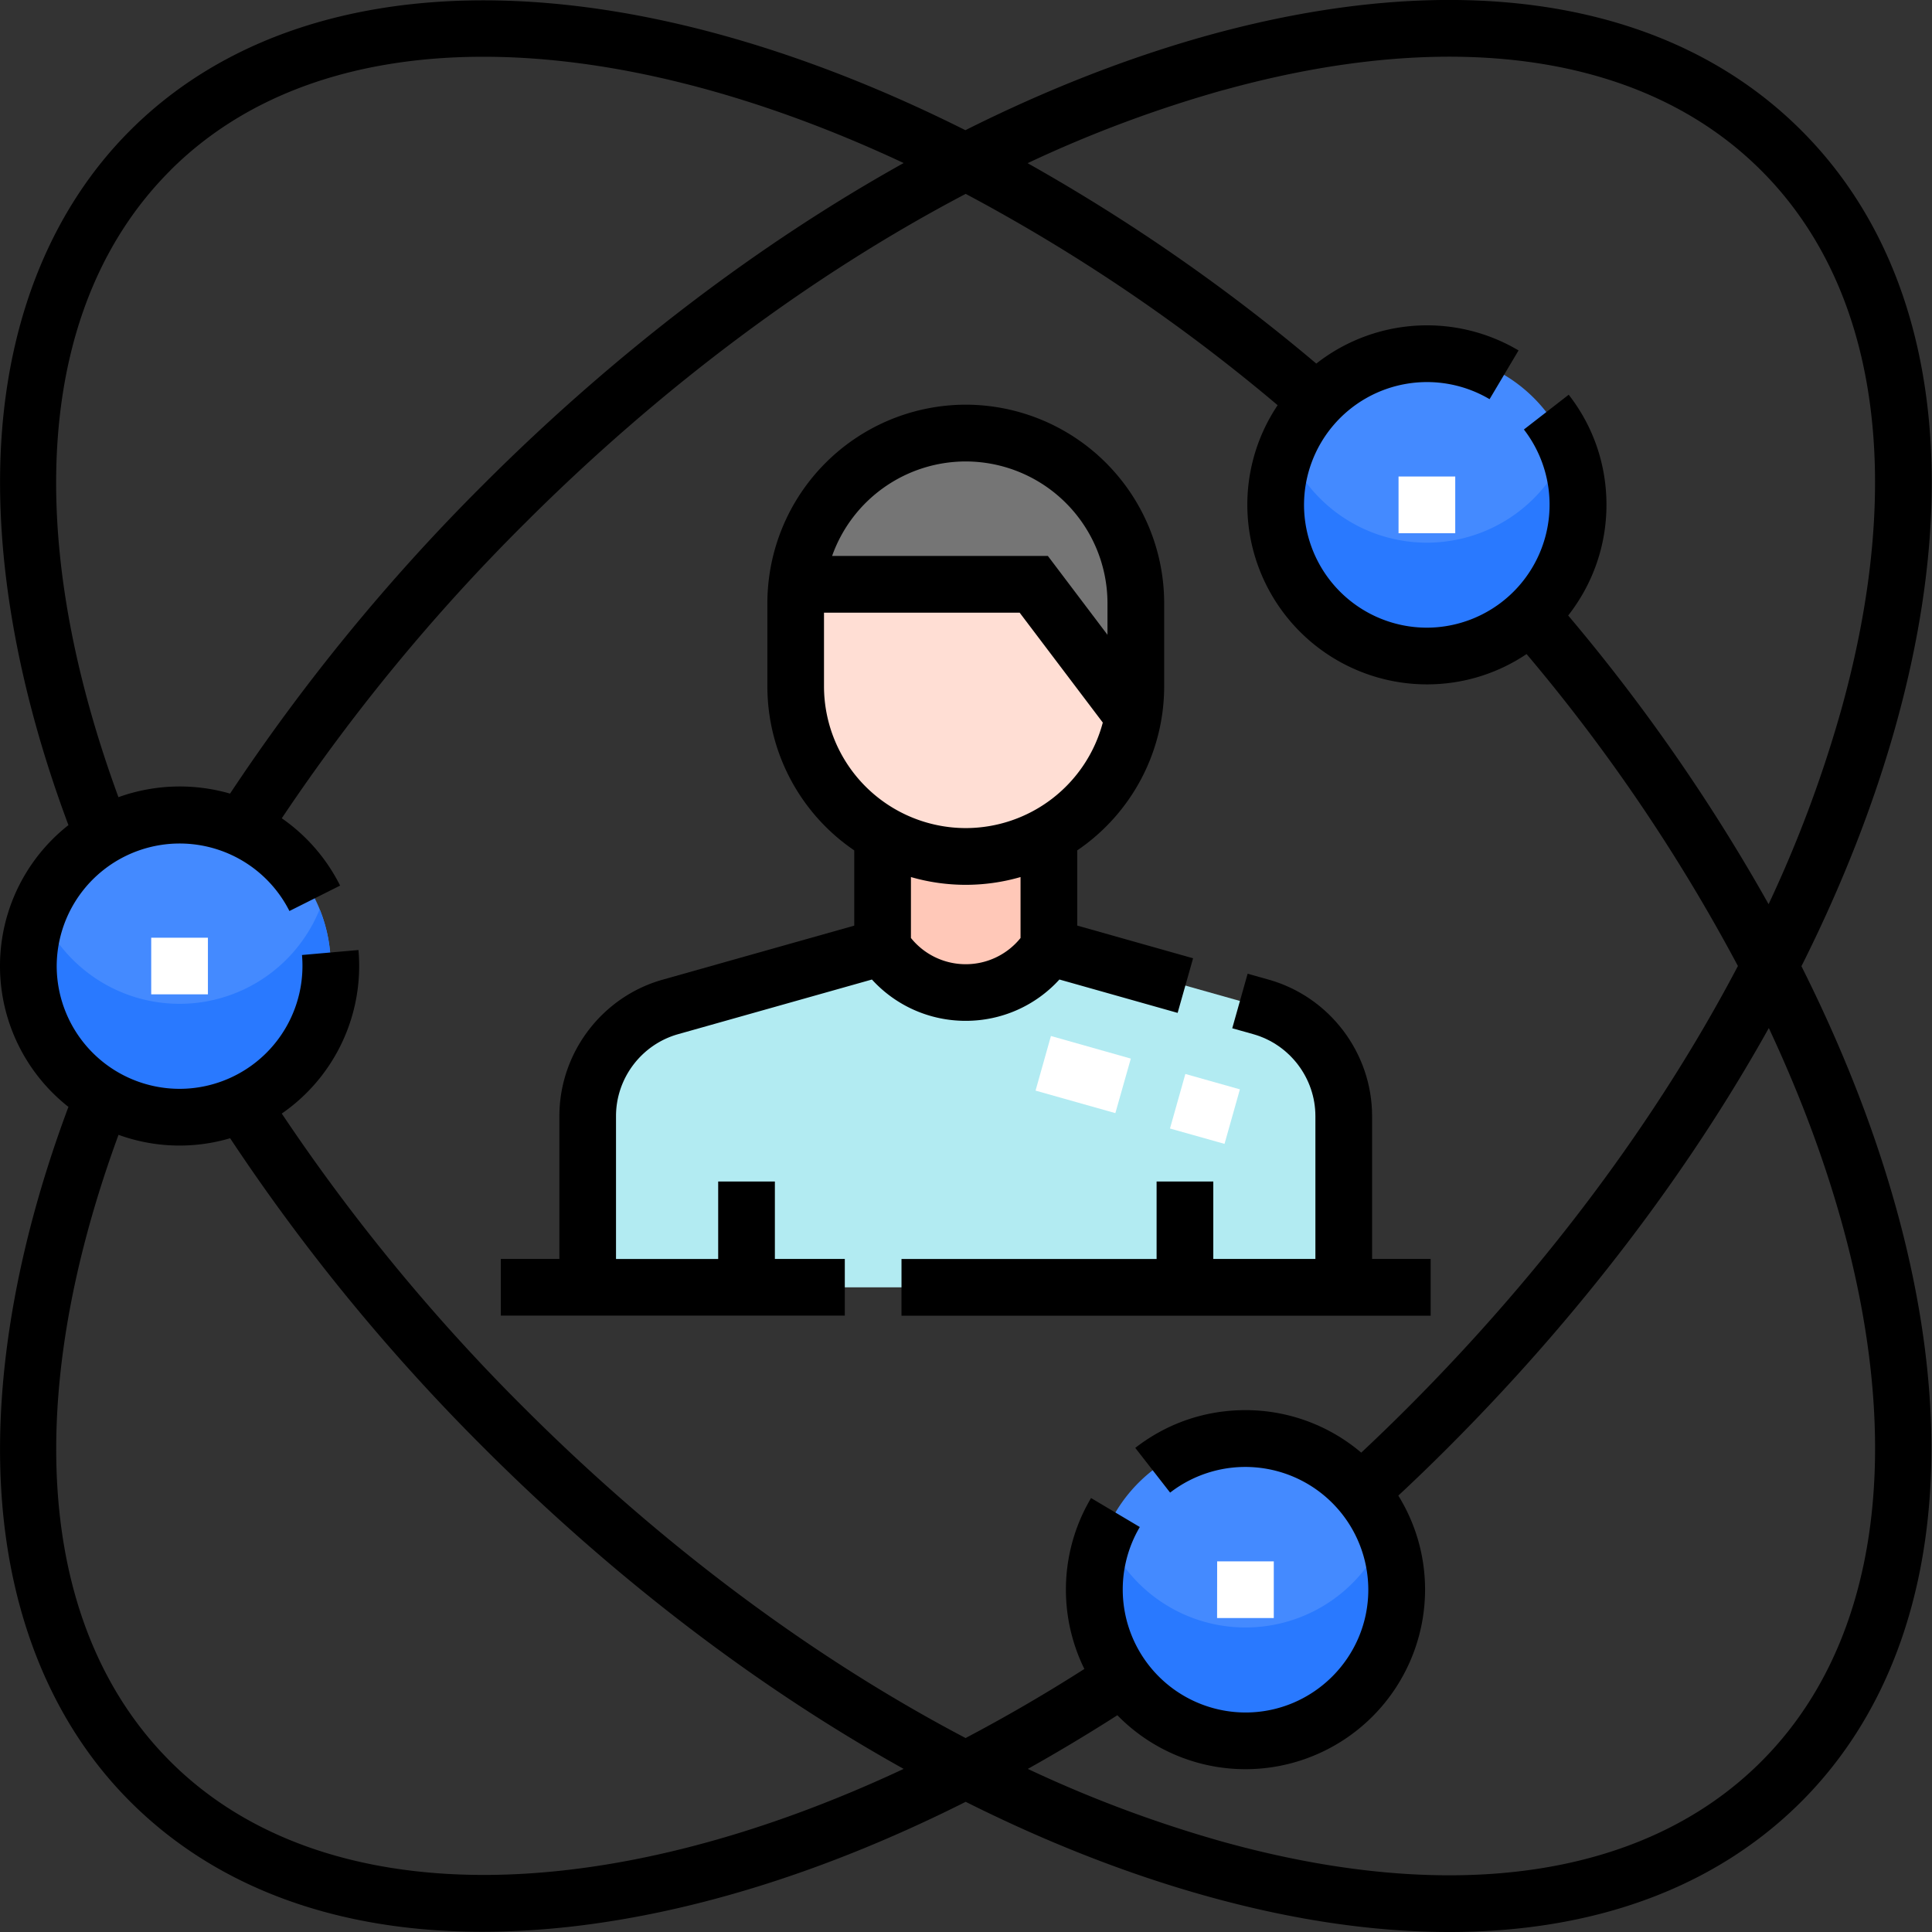 <svg width="26" height="26" viewBox="0 0 26 26" xmlns="http://www.w3.org/2000/svg">
    <rect x="0" y="0" width="26" height="26" fill="#333333" stroke="none"/>
    <g fill-rule="nonzero" fill="none">
        <path d="M21.237 6.794a2.035 2.035 0 1 1-4.07 0 2.035 2.035 0 0 1 4.07 0zM4.45 13a2.035 2.035 0 1 1-4.069 0 2.035 2.035 0 0 1 4.07 0z" fill="#448AFF"/>
        <path d="M7.91 17.324V15.02c0-.683.454-1.283 1.112-1.469l2.855-.805v-1.679h2.239v1.679l2.856.805a1.526 1.526 0 0 1 1.111 1.469v2.304H7.91z" fill="#B2EBF2"/>
        <path d="M14.116 11.067h-2.239v1.679a1.329 1.329 0 0 0 2.239 0v-1.679z" fill="#FFC8B8"/>
        <path d="M15.25 9.633c.023-.13.036-.262.036-.397v-1.12a2.29 2.29 0 0 0-4.564-.254h3.19l1.339 1.77z" fill="#757575"/>
        <path d="M13.912 7.862h-3.19c-.01.084-.014.169-.014.255v1.119a2.29 2.29 0 0 0 4.543.397l-1.339-1.77z" fill="#FFDED4"/>
        <path d="M18.795 21.393a2.035 2.035 0 1 1-4.069 0 2.035 2.035 0 0 1 4.07 0z" fill="#448AFF"/>
        <path d="M19.203 7.303a2.035 2.035 0 0 1-1.887-1.272 2.035 2.035 0 1 0 3.773 0 2.035 2.035 0 0 1-1.886 1.272zM2.416 13.509A2.035 2.035 0 0 1 .53 12.237a2.035 2.035 0 1 0 3.772 0 2.035 2.035 0 0 1-1.886 1.272zM16.76 21.902a2.035 2.035 0 0 1-1.885-1.272 2.035 2.035 0 1 0 3.773 0 2.035 2.035 0 0 1-1.887 1.272z" fill="#2979FF"/>
        <path d="M24.243 13.003c.547-1.09.978-2.187 1.277-3.267.937-3.385.483-6.22-1.278-7.98C22.48-.007 19.646-.46 16.26.475c-1.08.3-2.177.73-3.268 1.277C11.637 1.073 10.278.574 8.97.287 5.928-.379 3.365.142 1.752 1.755.716 2.79.116 4.245.016 5.962c-.09 1.544.222 3.317.905 5.142a2.412 2.412 0 0 0 0 3.792c-.683 1.825-.996 3.598-.905 5.142.1 1.717.7 3.172 1.736 4.207 1.156 1.156 2.778 1.752 4.737 1.752.393 0 .8-.024 1.22-.072 1.68-.194 3.475-.766 5.287-1.677 1.09.546 2.185.976 3.265 1.275 1.152.32 2.24.477 3.244.477 1.946 0 3.575-.593 4.737-1.755 1.613-1.613 2.134-4.176 1.467-7.217-.287-1.31-.785-2.668-1.466-4.025zm-7.779-11.79c3.109-.862 5.68-.477 7.238 1.082 1.559 1.558 1.943 4.129 1.082 7.237a16.92 16.92 0 0 1-.983 2.636 24.982 24.982 0 0 0-2.697-3.885c.322-.411.515-.928.515-1.489 0-.542-.176-1.055-.508-1.482l-.603.468a1.655 1.655 0 0 1-1.306 2.667 1.655 1.655 0 0 1-1.653-1.653 1.655 1.655 0 0 1 2.497-1.422l.39-.656a2.415 2.415 0 0 0-2.722.177 25.008 25.008 0 0 0-3.885-2.697 16.939 16.939 0 0 1 2.635-.984zM2.291 2.294C4.354.232 8.137.309 12.161 2.194c-1.964 1.095-3.892 2.563-5.65 4.32a26.705 26.705 0 0 0-3.415 4.166 2.437 2.437 0 0 0-1.502.048C.272 7.125.52 4.066 2.291 2.295zM6.51 25.232c-1.726 0-3.193-.502-4.218-1.527-1.771-1.771-2.019-4.83-.697-8.433a2.405 2.405 0 0 0 1.502.046 26.689 26.689 0 0 0 3.415 4.167c1.758 1.758 3.684 3.225 5.649 4.32-2.018.945-3.959 1.427-5.651 1.427zm6.485-1.842c-2.06-1.082-4.095-2.597-5.943-4.444a25.973 25.973 0 0 1-3.26-3.96 2.415 2.415 0 0 0 1.032-2.201l-.76.067a1.655 1.655 0 0 1-1.647 1.801A1.655 1.655 0 0 1 .763 13a1.655 1.655 0 0 1 3.132-.74l.682-.342a2.419 2.419 0 0 0-.785-.906 25.987 25.987 0 0 1 3.259-3.958c1.848-1.848 3.884-3.363 5.945-4.445a23.927 23.927 0 0 1 4.198 2.844 2.401 2.401 0 0 0-.408 1.341 2.419 2.419 0 0 0 2.417 2.416c.496 0 .957-.15 1.341-.408A23.933 23.933 0 0 1 23.388 13c-1.083 2.062-2.598 4.097-4.446 5.946a27.16 27.16 0 0 1-.623.603 2.405 2.405 0 0 0-1.558-.572c-.543 0-1.055.176-1.483.508l.469.602a1.655 1.655 0 0 1 2.667 1.306c0 .912-.742 1.653-1.653 1.653a1.655 1.655 0 0 1-1.422-2.496l-.656-.39a2.415 2.415 0 0 0-.09 2.3 22.13 22.13 0 0 1-1.599.93zm10.708.315c-1.559 1.56-4.13 1.943-7.238 1.083a16.935 16.935 0 0 1-2.633-.983c.402-.225.804-.466 1.205-.722a2.41 2.41 0 0 0 1.725.726 2.419 2.419 0 0 0 2.416-2.416c0-.464-.132-.897-.36-1.266.226-.21.448-.425.665-.642 1.758-1.758 3.225-3.685 4.321-5.65 1.885 4.025 1.962 7.808-.101 9.87z" fill="#000"/>
        <path d="M19.253 16.942h-.788V15.02c0-.85-.572-1.605-1.39-1.836l-.285-.08-.207.734.285.08c.49.139.834.592.834 1.102v1.922h-1.374V15.9h-.763v1.043h-3.433v.763h7.121v-.763z" fill="#000"/>
        <path d="m14.258 13.182 1.59.449.208-.735-1.559-.44v-1.012a2.67 2.67 0 0 0 1.17-2.208v-1.12a2.674 2.674 0 0 0-2.67-2.67 2.674 2.674 0 0 0-2.67 2.67v1.12a2.67 2.67 0 0 0 1.169 2.208v1.013l-2.578.727c-.818.23-1.39.986-1.39 1.836v1.922H6.74v.763h4.629v-.763h-.941V15.9h-.763v1.043H8.29V15.02c0-.51.343-.963.834-1.102l2.61-.736c.321.352.775.556 1.262.556.486 0 .94-.204 1.261-.556zM12.997 6.21a1.91 1.91 0 0 1 1.907 1.908v.425l-.802-1.061h-2.904a1.91 1.91 0 0 1 1.799-1.272zm-1.908 3.027v-.992h2.633l1.119 1.479a1.91 1.91 0 0 1-1.844 1.42 1.91 1.91 0 0 1-1.908-1.907zm1.17 3.386v-.82a2.655 2.655 0 0 0 1.475 0v.82a.945.945 0 0 1-.737.353.945.945 0 0 1-.738-.353z" fill="#000"/>
        <g fill="#FFF">
            <path d="m16.48 15.394-.735-.207.207-.734.734.207-.207.734zm-1.47-.414-1.074-.303.207-.735 1.075.304-.208.734zM18.821 6.413h.763v.763h-.763zM16.38 21.012h.762v.763h-.763zM2.035 12.619h.763v.762h-.763z"/>
        </g>
    </g>
</svg>
